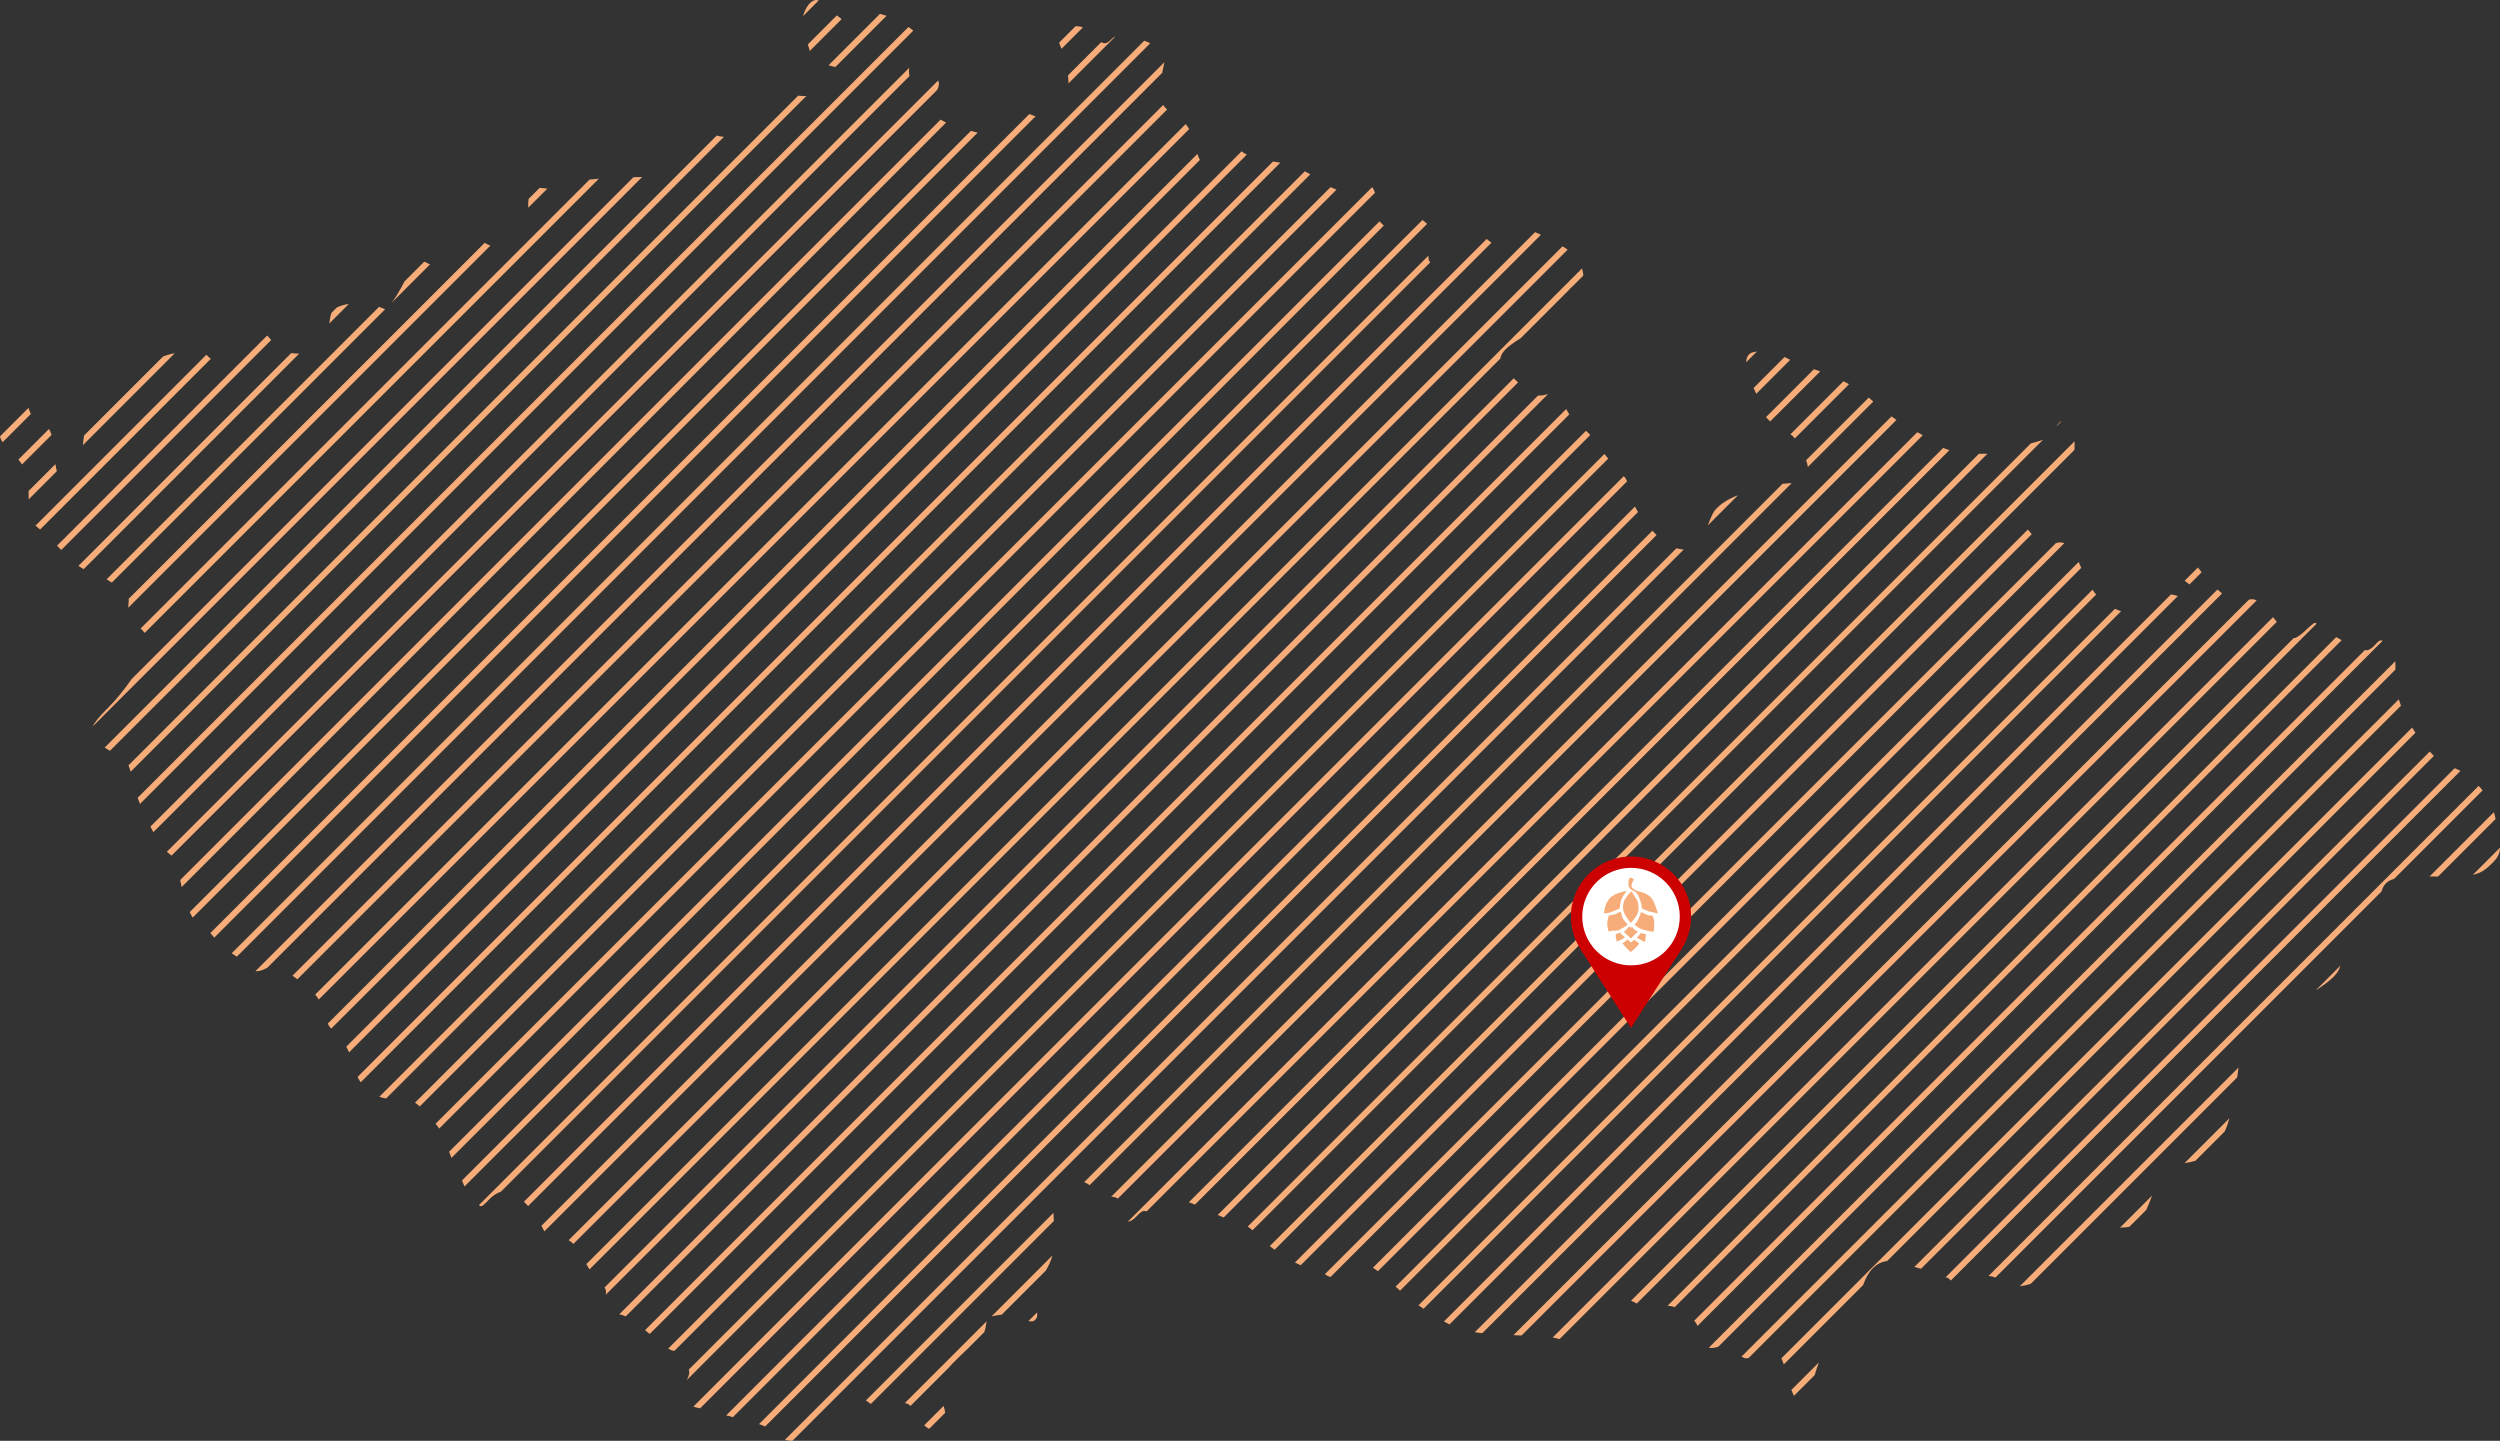 <?xml version="1.0" encoding="UTF-8"?>
<svg xmlns="http://www.w3.org/2000/svg" viewBox="0 0 415.959 239.731">
  <rect x="0" y="0" width="415.959" height="239.731" fill="#333333" stroke="none"/>
  <defs>
    <style>
      .cls-1 {
        fill: #fff;
      }

      .cls-2 {
        fill: #f6ad79;
      }

      .cls-3 {
        fill: #c00;
      }
    </style>
  </defs>
  <g id="Layer_3" data-name="Layer 3">
    <g>
      <path class="cls-2" d="M49.772,58.845c-.486-.008-.918-.042-1.314-.101L13.044,94.159c.273,.183,.566,.365,.872,.542L49.772,58.845Z"/>
      <path class="cls-2" d="M87.891,34.264c.004,.107,.003,.2,.004,.297l3.178-3.178c-.136-.012-.274-.025-.429-.042-.352-.04-.626-.066-.862-.081l-1.827,1.827c-.053,.361-.08,.756-.065,1.178Z"/>
      <path class="cls-2" d="M45.12,56.577c-.233-.286-.457-.538-.669-.745L9.492,90.791c.219,.222,.453,.459,.701,.714L45.12,56.577Z"/>
      <path class="cls-2" d="M58.052,50.565c-.794,.123-1.507,.332-2.035,.62l-.872,.872c-.125,.342-.264,1.039-.362,1.776l3.268-3.268Z"/>
      <path class="cls-2" d="M64.081,51.455l-1.013-.401L17.737,96.385c.26,.146,.555,.332,.867,.548l45.478-45.478Z"/>
      <path class="cls-2" d="M98.077,29.885L23.387,104.575c.27,.226,.502,.468,.683,.731L99.642,29.734c-.552,.045-1.074,.095-1.565,.151Z"/>
      <path class="cls-2" d="M34.543,59.236c-.074-.08-.139-.146-.205-.211L5.912,87.451l.334,.282c.144,.122,.286,.245,.429,.369l28.407-28.407c-.176-.116-.356-.262-.539-.459Z"/>
      <path class="cls-2" d="M5.142,68.876c-.114-.203-.212-.424-.287-.698-.031-.114-.078-.208-.114-.315l-4.74,4.74c.057,.313,.195,.626,.435,.979l4.707-4.707Z"/>
      <path class="cls-2" d="M8.579,72.359c-.115-.382-.258-.701-.436-.979l-5.081,5.081c.224,.269,.421,.541,.596,.819l4.921-4.921Z"/>
      <path class="cls-2" d="M4.771,83.086l4.684-4.684c-.089-.328-.166-.72-.233-1.181l-4.459,4.459c.014,.434,.016,.902,.007,1.407Z"/>
      <path class="cls-2" d="M29.085,58.772c-.75,.138-1.423,.324-1.971,.557l-13.114,13.114c-.098,.49-.169,1.065-.194,1.609l15.279-15.279Z"/>
      <path class="cls-2" d="M67.245,46.94c-.639,1.278-1.562,2.797-2.076,3.428l6.377-6.377c-.101-.046-.2-.088-.305-.145-.272-.146-.475-.252-.644-.32l-3.282,3.282c-.022,.044-.047,.088-.068,.131Z"/>
      <path class="cls-2" d="M176.622,8.113l3.55-3.55c-.39-.149-.79-.213-1.229-.186l-2.72,2.72c.091,.305,.219,.638,.399,1.016Z"/>
      <path class="cls-2" d="M157.424,20.391c-.34-.158-.649-.322-.924-.491L29.985,146.416c.065,.371,.147,.765,.242,1.172L157.424,20.391Z"/>
      <path class="cls-2" d="M151.328,12.648c-.1-.41-.125-.874-.044-1.37L25.022,137.539c.164,.314,.329,.622,.496,.918L151.328,12.648Z"/>
      <path class="cls-2" d="M21.337,101.12l60.256-60.256c-.331-.115-.651-.274-.957-.457L21.4,99.642c.047,.246,.027,.521-.024,.917-.025,.192-.038,.379-.039,.56Z"/>
      <path class="cls-2" d="M177.787,13.868l7.798-7.798c-.24,.094-.465,.254-.729,.518-.611,.611-1.031,.778-1.629,.425l-5.526,5.526c.046,.455,.075,.902,.086,1.328Z"/>
      <path class="cls-2" d="M172.294,19.361c-.337-.111-.689-.244-1.025-.389L34.997,155.244c.173,.226,.393,.485,.651,.764L172.294,19.361Z"/>
      <path class="cls-2" d="M151.959,5.096c-.25-.201-.523-.403-.813-.601L22.906,132.735c.118,.336,.249,.68,.386,1.028L151.959,5.096Z"/>
      <path class="cls-2" d="M138.975,11.161l8.526-8.526c-.091-.031-.184-.064-.274-.091-.307-.093-.572-.169-.816-.233l-8.551,8.551c.433,.103,.797,.202,1.114,.301Z"/>
      <path class="cls-2" d="M134.166,15.97c-.366,.029-.705,.019-1.057-.029-.108-.015-.2-.02-.299-.03L21.374,127.348c.112,.255,.238,.618,.365,1.049L134.166,15.97Z"/>
      <path class="cls-2" d="M197.859,21.475c-.177-.294-.368-.574-.579-.835L52.44,165.48c.273,.305,.469,.577,.59,.824L197.859,21.475Z"/>
      <path class="cls-2" d="M112.481,23.815c-.169,.149-.342,.327-.523,.523l.523-.523Z"/>
      <path class="cls-2" d="M135.823,0h0c-.956,.002-1.807,1.229-2.208,2.682l2.607-2.607c-.008-.003-.021-.012-.029-.014-.125-.042-.248-.06-.37-.06Z"/>
      <path class="cls-2" d="M134.399,7.402c.149,.371,.269,.762,.327,1.087l5.315-5.315c-.263-.191-.531-.398-.799-.615l-4.842,4.842Z"/>
      <path class="cls-2" d="M106.855,29.441c-.423,.024-.903,.038-1.46,.045L21.926,112.956c-1.204,1.733-2.657,3.531-3.975,4.836-1.324,1.31-2.129,2.276-2.519,3.072L106.855,29.441Z"/>
      <path class="cls-2" d="M395.206,107.258c-.421,.489-1.032,.916-1.362,.941-.09,.007-.22-.012-.366-.042l-111.606,111.606c.287,.286,.455,.545,.562,.852l114.008-114.008c-.457-.145-.68,.005-1.236,.65Z"/>
      <path class="cls-2" d="M388.708,106.006l-111.256,111.256c.431,.016,.808,.09,1.182,.232l110.982-110.982c-.31-.166-.615-.335-.908-.506Z"/>
      <path class="cls-2" d="M374.189,99.766l-122.384,122.384c.129,.005,.245,.01,.377,.015,.346,.013,.673,.025,.985,.037l122.302-122.302c-.424-.219-.821-.246-1.28-.135Z"/>
      <path class="cls-2" d="M323.614,74.646c-.097-.04-.197-.083-.297-.127l-125.514,125.514c.194,.071,.392,.144,.6,.224,.141,.054,.283,.11,.424,.166l125.505-125.505c-.227-.081-.462-.169-.718-.273Z"/>
      <path class="cls-2" d="M157,233.917l-3.234,3.234c.251,.22,.511,.417,.791,.564l.039,.02,2.67-2.67c-.046-.342-.133-.72-.265-1.149Z"/>
      <path class="cls-2" d="M398.53,110.024l-114.215,114.215c.451,.103,.988,.037,1.596-.182l112.651-112.651c.009-.508-.001-.969-.032-1.382Z"/>
      <path class="cls-2" d="M357.137,201.228c.307-.666,.646-1.508,.937-2.309l-5.366,5.366c.103-.021,.214-.053,.303-.053,.489,0,.9-.035,1.27-.106l2.813-2.813c.014-.03,.027-.053,.042-.084Z"/>
      <path class="cls-2" d="M398.341,146.227l14.73-14.73c-.182-.208-.38-.427-.604-.668-.024-.026-.046-.047-.07-.072l-81.551,81.551c.163,.003,.341,.025,.557,.066,.183,.034,.387,.109,.592,.199l64.252-64.252c.307-1.104,.878-1.74,2.093-2.093Z"/>
      <path class="cls-2" d="M399.251,116.76c-.046-.144-.085-.275-.126-.41l-109.378,109.378c.358,.176,.651,.285,.795,.282,.091-.002,.243-.036,.428-.091l108.514-108.514c-.084-.218-.165-.436-.233-.645Z"/>
      <path class="cls-2" d="M408.409,127.824l-84.697,84.697c.097,.026,.171,.041,.213,.041,.125,0,.393,.205,.667,.493l84.791-84.791c-.32-.175-.644-.319-.973-.441Z"/>
      <path class="cls-2" d="M159.543,225.81c.479-.469,.971-.94,1.433-1.376l2.783-2.783c.126-.299,.219-.642,.279-1.088,.041-.303,.075-.531,.116-.722l-13.608,13.608c.248,.041,.478,.111,.666,.23,.065,.041,.155,.134,.259,.259l6.32-6.32c.401-.467,.949-1.023,1.752-1.81Z"/>
      <path class="cls-2" d="M342.298,90.306c-.079,.02-.148,.037-.223,.055l-121.643,121.643c.047,.027,.095,.054,.13,.078,.277,.194,.538,.319,.821,.386l122.086-122.086c-.376-.139-.768-.176-1.17-.077Z"/>
      <path class="cls-2" d="M161.54,21.78L31.574,151.747c.148,.329,.295,.619,.435,.84,.015,.024,.045,.051,.063,.076L162.666,22.069c-.242-.051-.642-.154-1.125-.289Z"/>
      <path class="cls-2" d="M190.384,6.776L38.55,158.61c.148,.103,.29,.199,.418,.274,.14,.082,.288,.186,.435,.288L191.382,7.193c-.33-.16-.666-.297-.998-.416Z"/>
      <path class="cls-2" d="M156.101,13.38L27.774,141.707c.071,.07,.143,.147,.211,.205,.187,.16,.373,.312,.549,.45L155.923,14.972c.334-.655,.377-1.129,.178-1.592Z"/>
      <path class="cls-2" d="M193.607,10.984c.053-.215,.097-.433,.133-.643L42.487,161.594c.506,.044,1.091-.111,1.798-.476,.057-.029,.109-.046,.164-.072L193.369,12.125c.069-.382,.145-.764,.238-1.141Z"/>
      <path class="cls-2" d="M119.25,22.552L17.416,124.385c.263,.167,.536,.334,.815,.495,.022,.013,.043,.026,.065,.039L120.453,22.763c-.421-.013-.819-.092-1.203-.211Z"/>
      <path class="cls-2" d="M263.875,71.682L111.179,224.378c.39,.236,.687,.361,.873,.361,.056,0,.111,.007,.165,.015L264.594,72.377c-.205-.223-.446-.461-.719-.695Z"/>
      <path class="cls-2" d="M247.496,39.871c-.046-.041-.09-.074-.135-.113L87.166,199.953c.237,.219,.47,.46,.7,.714L248.164,40.37c-.225-.147-.455-.311-.668-.498Z"/>
      <path class="cls-2" d="M259.977,40.982L94.617,206.342c.129,.08,.275,.184,.463,.324,.09,.067,.201,.178,.319,.308L260.839,41.534c-.257-.175-.546-.36-.862-.552Z"/>
      <path class="cls-2" d="M236.664,36.615L76.872,196.407c.082,.198,.162,.394,.225,.566,.05,.135,.121,.284,.192,.431L237.443,37.25c-.284-.281-.537-.493-.779-.635Z"/>
      <path class="cls-2" d="M221.382,31.137L69.042,183.477c.013,.006,.033,.012,.045,.019,.154,.081,.42,.298,.749,.602L222.376,31.558c-.319-.119-.65-.259-.993-.421Z"/>
      <path class="cls-2" d="M193.536,17.465L48.664,162.337c.201,.146,.394,.284,.618,.453,.07,.053,.126,.098,.194,.149L194.196,18.218c-.294-.243-.506-.483-.661-.753Z"/>
      <path class="cls-2" d="M237.677,42.522L79.677,200.522c.154,.108,.294,.186,.394,.186,.151,0,.715-.491,1.262-1.091,.546-.6,1.428-1.186,1.953-1.302,.005-.001,.01,0,.015-.002L237.976,43.638c-.261-.238-.357-.623-.298-1.116Z"/>
      <path class="cls-2" d="M346.288,94.482c-.139-.308-.283-.63-.436-.978l-117.426,117.426c.233,.141,.511,.335,.831,.583l117.031-117.031Z"/>
      <path class="cls-2" d="M338.053,88.877c-.134-.156-.276-.323-.431-.504-.075-.087-.146-.174-.219-.261l-121.948,121.948c.327,.173,.641,.327,.948,.466l121.649-121.649Z"/>
      <path class="cls-2" d="M199.646,26.608c-.154-.251-.292-.583-.412-1.002L54.523,170.317c.15,.303,.337,.578,.579,.835L199.646,26.608Z"/>
      <path class="cls-2" d="M352.915,101.694c-.336-.103-.674-.231-1.018-.396l-115.878,115.878c.299,.22,.579,.418,.829,.586l116.067-116.067Z"/>
      <path class="cls-2" d="M275.619,89.032c-.223-.226-.451-.469-.683-.731L126.295,236.942c.367,.132,.709,.266,1.007,.407L275.619,89.032Z"/>
      <path class="cls-2" d="M345.159,74.852c.003-.158,.006-.314,.012-.486,.012-.336,.013-.649,.007-.948L211.269,207.328c.262,.206,.534,.407,.807,.607L345.159,74.852Z"/>
      <path class="cls-2" d="M348.761,98.929c-.202-.239-.4-.508-.601-.814l-115.965,115.965c.244,.216,.498,.435,.758,.656l115.807-115.807Z"/>
      <path class="cls-2" d="M342.096,70.995l.937-.937c-.278,.11-.538,.374-.937,.937Z"/>
      <path class="cls-2" d="M175.345,203.147c-.021-.414-.044-.846-.071-1.318,0-.008,0-.017,0-.025l-31.203,31.203c.285,.222,.564,.417,.836,.578l30.438-30.438Z"/>
      <path class="cls-2" d="M135.268,236.303c.057-.081,.119-.141,.182-.182L280.145,91.426c-.413-.02-.816-.085-1.213-.201L130.593,239.565c.372,.105,.773,.152,1.248,.166l3.428-3.428Z"/>
      <path class="cls-2" d="M330.684,75.487c-.437,.016-.917,.023-1.434,.02l-126.633,126.633c.259,.13,.603,.278,.988,.426l127.079-127.079Z"/>
      <path class="cls-2" d="M339.92,73.17c-.465,.174-1.101,.355-2.007,.593L207.602,204.074c.254,.172,.511,.378,.785,.629L339.92,73.17Z"/>
      <path class="cls-2" d="M364.284,97.246l2.035-2.035c-.035-.047-.075-.092-.11-.14-.178-.241-.349-.457-.514-.65l-2.206,2.206c.315,.22,.59,.428,.796,.618Z"/>
      <path class="cls-2" d="M363.463,193.531c.648-.102,1.257-.229,1.807-.392l4.909-4.909c.304-.706,.547-1.389,.768-2.182l-7.484,7.484Z"/>
      <path class="cls-2" d="M404.245,145.829c.29,.003,.572,.004,.884,.009,.181,.003,.343,.004,.516,.006l9.582-9.582c-.094-.425-.184-.802-.272-1.142l-10.71,10.71Z"/>
      <path class="cls-2" d="M411.435,145.559c1.388-.304,2.183-.891,3.266-1.974,.819-.819,1.21-1.475,1.258-2.55l-4.524,4.524Z"/>
      <path class="cls-2" d="M389.382,160.691l-4.096,4.096c2.601-1.656,3.837-2.867,4.096-4.096Z"/>
      <path class="cls-2" d="M372.231,179.257c.085-.582,.159-1.133,.223-1.637l-36.399,36.399c.62-.076,1.236-.217,1.83-.416l34.347-34.347Z"/>
      <path class="cls-2" d="M310,213.808c.821-2.41,2.2-3.771,3.995-3.995l87.895-87.895c-.189-.285-.373-.573-.551-.863l-104.947,104.947c.135,.289,.273,.637,.406,1.008l13.201-13.201Z"/>
      <path class="cls-2" d="M378.823,103.466c-.21-.256-.424-.517-.637-.777l-119.852,119.852c.473,.072,.829,.16,1.142,.272l119.347-119.347Z"/>
      <path class="cls-2" d="M385.443,103.766c-.145-.088-.251-.143-.29-.143-.132,0-.836,.577-1.562,1.282-.726,.705-1.588,1.282-1.922,1.282-.013,0-.033-.012-.046-.013l-110.248,110.248c.324,.123,.641,.278,.943,.472l113.127-113.127Z"/>
      <path class="cls-2" d="M319.628,211.101l85.325-85.325c-.225-.229-.453-.47-.683-.731l-85.749,85.749c.401,.118,.79,.228,1.107,.307Z"/>
      <path class="cls-2" d="M369.716,98.733c-.251-.199-.505-.415-.765-.649l-123.576,123.576c.392,.063,.809,.118,1.248,.166l123.093-123.093Z"/>
      <path class="cls-2" d="M301.933,228.796c.223-.744,.452-1.445,.694-2.108l-4.577,4.577c.139,.352,.287,.676,.437,.977l3.446-3.446Z"/>
      <path class="cls-2" d="M362.361,99.169c-.089-.023-.179-.041-.268-.071-.31-.108-.601-.168-.886-.189l-120.964,120.964c.316,.175,.626,.339,.928,.486l121.189-121.189Z"/>
      <path class="cls-2" d="M257.586,65.546c-.451,.159-1.011,.271-1.469,.269-.072,0-.136-.007-.204-.01L103.037,218.681c.315,.041,.664,.153,1.066,.348L257.586,65.546Z"/>
      <path class="cls-2" d="M256.386,39.066c-.337-.16-.664-.308-.972-.442L90.083,203.955c.156,.305,.325,.618,.495,.919L256.386,39.066Z"/>
      <path class="cls-2" d="M249.634,59.658c.111-.978,1.066-1.964,3.394-3.394l7.929-7.929c.174-.229,.391-.446,.64-.64l1.83-1.83c0-.362-.074-.774-.212-1.203L97.551,210.327c.167,.293,.349,.589,.535,.879L249.634,59.658Z"/>
      <path class="cls-2" d="M100.804,215.408L252.588,63.625c-.11-.103-.206-.19-.326-.303-.148-.139-.269-.256-.402-.383L100.582,214.217c.239,.339,.278,.644,.223,1.191Z"/>
      <path class="cls-2" d="M261.108,68.945c-.197-.294-.366-.595-.516-.898L107.329,221.309c.24,.2,.502,.422,.766,.648L261.108,68.945Z"/>
      <path class="cls-2" d="M114.262,229.63L267.579,76.313c-.214-.26-.427-.521-.635-.78L114.609,227.869c.157,.578,.028,1.036-.347,1.761Z"/>
      <path class="cls-2" d="M213.021,27.073c-.356-.073-.708-.136-1.05-.178-.055-.007-.107-.016-.162-.024L59.496,179.184c.127,.278,.307,.585,.521,.893L213.021,27.073Z"/>
      <path class="cls-2" d="M270.725,80.086c-.163-.376-.343-.66-.546-.869L115.359,234.038c.286,.102,.649,.191,1.128,.286L270.725,80.086Z"/>
      <path class="cls-2" d="M207.449,25.725c-.374-.179-.667-.365-.862-.552L57.617,174.143c.149,.287,.302,.603,.461,.953L207.449,25.725Z"/>
      <path class="cls-2" d="M230.252,37.522c-.187-.143-.371-.305-.549-.504-.063-.07-.113-.13-.167-.194L74.729,191.631c.123,.348,.255,.696,.388,1.026L230.252,37.522Z"/>
      <path class="cls-2" d="M228.779,32.074c-.122-.358-.278-.68-.467-.947L72.476,186.963c.228,.284,.431,.552,.607,.807L228.779,32.074Z"/>
      <path class="cls-2" d="M218.006,29.008c-.281-.176-.585-.345-.906-.508L63.112,182.487c.345,.118,.721,.211,1.129,.285L218.006,29.008Z"/>
      <path class="cls-2" d="M294.528,70.122l8.329-8.329c-.17-.057-.34-.121-.511-.175-.178-.056-.364-.117-.55-.179l-7.959,7.959c.196,.247,.428,.488,.691,.723Z"/>
      <path class="cls-2" d="M172.25,219.582c.301-.301,.392-.559,.297-1.212l-1.426,1.426c.63,.151,.848,.066,1.129-.215Z"/>
      <path class="cls-2" d="M184.884,199.113c.487,.015,.842,.114,1.093,.321L315.54,69.871c-.273-.191-.547-.389-.822-.592L184.884,199.113Z"/>
      <path class="cls-2" d="M300.504,76.574c.171,.448,.261,.804,.288,1.126l10.893-10.893c-.239-.221-.495-.439-.758-.656l-10.423,10.423Z"/>
      <path class="cls-2" d="M297.903,72.255c.281,.198,.511,.416,.725,.689l9.018-9.018c-.301-.17-.61-.332-.921-.493l-8.822,8.822Z"/>
      <path class="cls-2" d="M290.532,60.279l1.786-1.786c-.506,.05-.926,.169-1.195,.372-.369,.278-.562,.769-.59,1.414Z"/>
      <path class="cls-2" d="M181.289,197.203l116.821-116.821c-.345,.032-.722,.06-1.17,.081-.115,.005-.231,.014-.347,.022l-116.201,116.201c.352,.14,.659,.314,.898,.517Z"/>
      <path class="cls-2" d="M272.542,85.189c-.2-.314-.365-.609-.51-.904L120.827,235.491c.373,.108,.756,.213,1.112,.302L272.542,85.189Z"/>
      <path class="cls-2" d="M319.004,71.913L187.661,203.256c.437-.021,.964-.331,1.53-.967,.594-.666,1.06-.922,1.422-.781,.057,.022,.102,.037,.154,.056L319.911,72.421c-.298-.191-.608-.364-.907-.507Z"/>
      <path class="cls-2" d="M292.217,65.515l5.64-5.64c-.157-.077-.297-.151-.417-.218-.165-.093-.346-.172-.524-.255l-5.15,5.15c.155,.312,.307,.638,.451,.963Z"/>
      <path class="cls-2" d="M289.168,82.403c-1.821,.642-3.592,1.89-4.164,2.997-.22,.425-.562,1.237-.861,2.028l5.025-5.025Z"/>
      <path class="cls-2" d="M175.105,208.892l-10.132,10.132c.218-.056,.489-.108,.849-.174,.318-.058,.593-.097,.854-.116l7.358-7.358c.509-.909,.852-1.657,1.071-2.485Z"/>
    </g>
  </g>
  <g id="_02" data-name="02">
    <g>
      <polygon class="cls-3" points="271.374 171.034 262.923 157.857 279.866 157.781 271.374 171.034"/>
      <circle class="cls-3" cx="271.374" cy="152.508" r="10"/>
      <circle class="cls-1" cx="271.374" cy="152.508" r="8.114"/>
      <g>
        <path class="cls-2" d="M269.523,151.137s-.146-1.468,1.159-2.924c0,0-2.166,.382-2.888,1.286s-.868,1.778-.898,2.469c0,0,.582,.055,1.389-.291s1.238-.54,1.238-.54Z"/>
        <path class="cls-2" d="M271.756,148.213s.655,.21,.971,1.079,.419,1.293,.455,1.863c0,0,.983,.479,1.486,.57s1.086,.255,1.183,.246c0,0-.346-1.15-.692-1.908s-.667-1.013-1.356-1.365-1.222-.309-1.702-.601-.779-.452-.601-1.001c.15-.461,.273-.613,.273-.613,0,0,.174-.205-.127-.346-.369-.172-.655-.073-.679,.455s-.152,1.219,.789,1.62Z"/>
        <path class="cls-2" d="M271.953,153.764s.3-.136,.537-.632,.423-.86,.537-1.392c0,0,.91,.446,1.087,.51s.855,.105,.855,.105c0,0,.036,.241,.127,.359s.141,.764,.141,1.015,.032,.933-.182,1.329c0,0-1.265-.246-1.715-.391s-1.165-.487-1.388-.901Z"/>
        <path class="cls-2" d="M272.341,156.017s.5-.47,.643-.789c0,0,.555,.173,.704,.164s.164,.021,.164,.021c0,0-.055,.537-.055,.649s-.055,.604-.079,.667-1.316-.643-1.377-.713Z"/>
        <path class="cls-2" d="M269.942,156.93s.3,.419,.655,.755,.682,.696,.701,.733c0,0,.546-.428,.801-.664s.528-.573,.614-.824c0,0-.687-.469-.755-.582,0,0-.481,.419-.6,.473,0,0-.487-.419-.574-.528,0,0-.446,.514-.842,.637Z"/>
        <path class="cls-2" d="M269.005,156.666s-.009-.173-.073-.346-.182-.669-.073-.901c0,0,.673-.223,.728-.255,0,0,.086,.237,.255,.328s.51,.537,.51,.537c0,0-1.169,.61-1.347,.637Z"/>
        <path class="cls-2" d="M270.183,155.019s.214,.264,.487,.496,.688,.646,.688,.646c0,0,.518-.56,.768-.792s.432-.419,.432-.419c0,0-.482,.027-1.033-.755l-.198,.191-.166-.241s-.369,.214-.5,.441-.478,.432-.478,.432Z"/>
        <path class="cls-2" d="M267.667,152.326s-.1,.537-.205,.86-.023,1.256,.205,1.825c0,0,.437-.2,.783-.164s.705-.009,.992-.159,1.151-.532,1.374-.91c0,0-.737-.651-.91-1.233s-.237-.842-.237-.842c0,0-.46,.127-.701,.309s-1.06,.25-1.06,.25l-.241,.064Z"/>
        <path class="cls-2" d="M271.41,148.328s-1.128,1.08-1.28,1.893-.127,1.244,.188,1.862,1.013,1.486,1.013,1.486c0,0,1.268-1.232,1.292-2.232s-.133-1.474-.394-1.808-.437-.728-.534-.886-.285-.315-.285-.315Z"/>
      </g>
    </g>
  </g>
</svg>